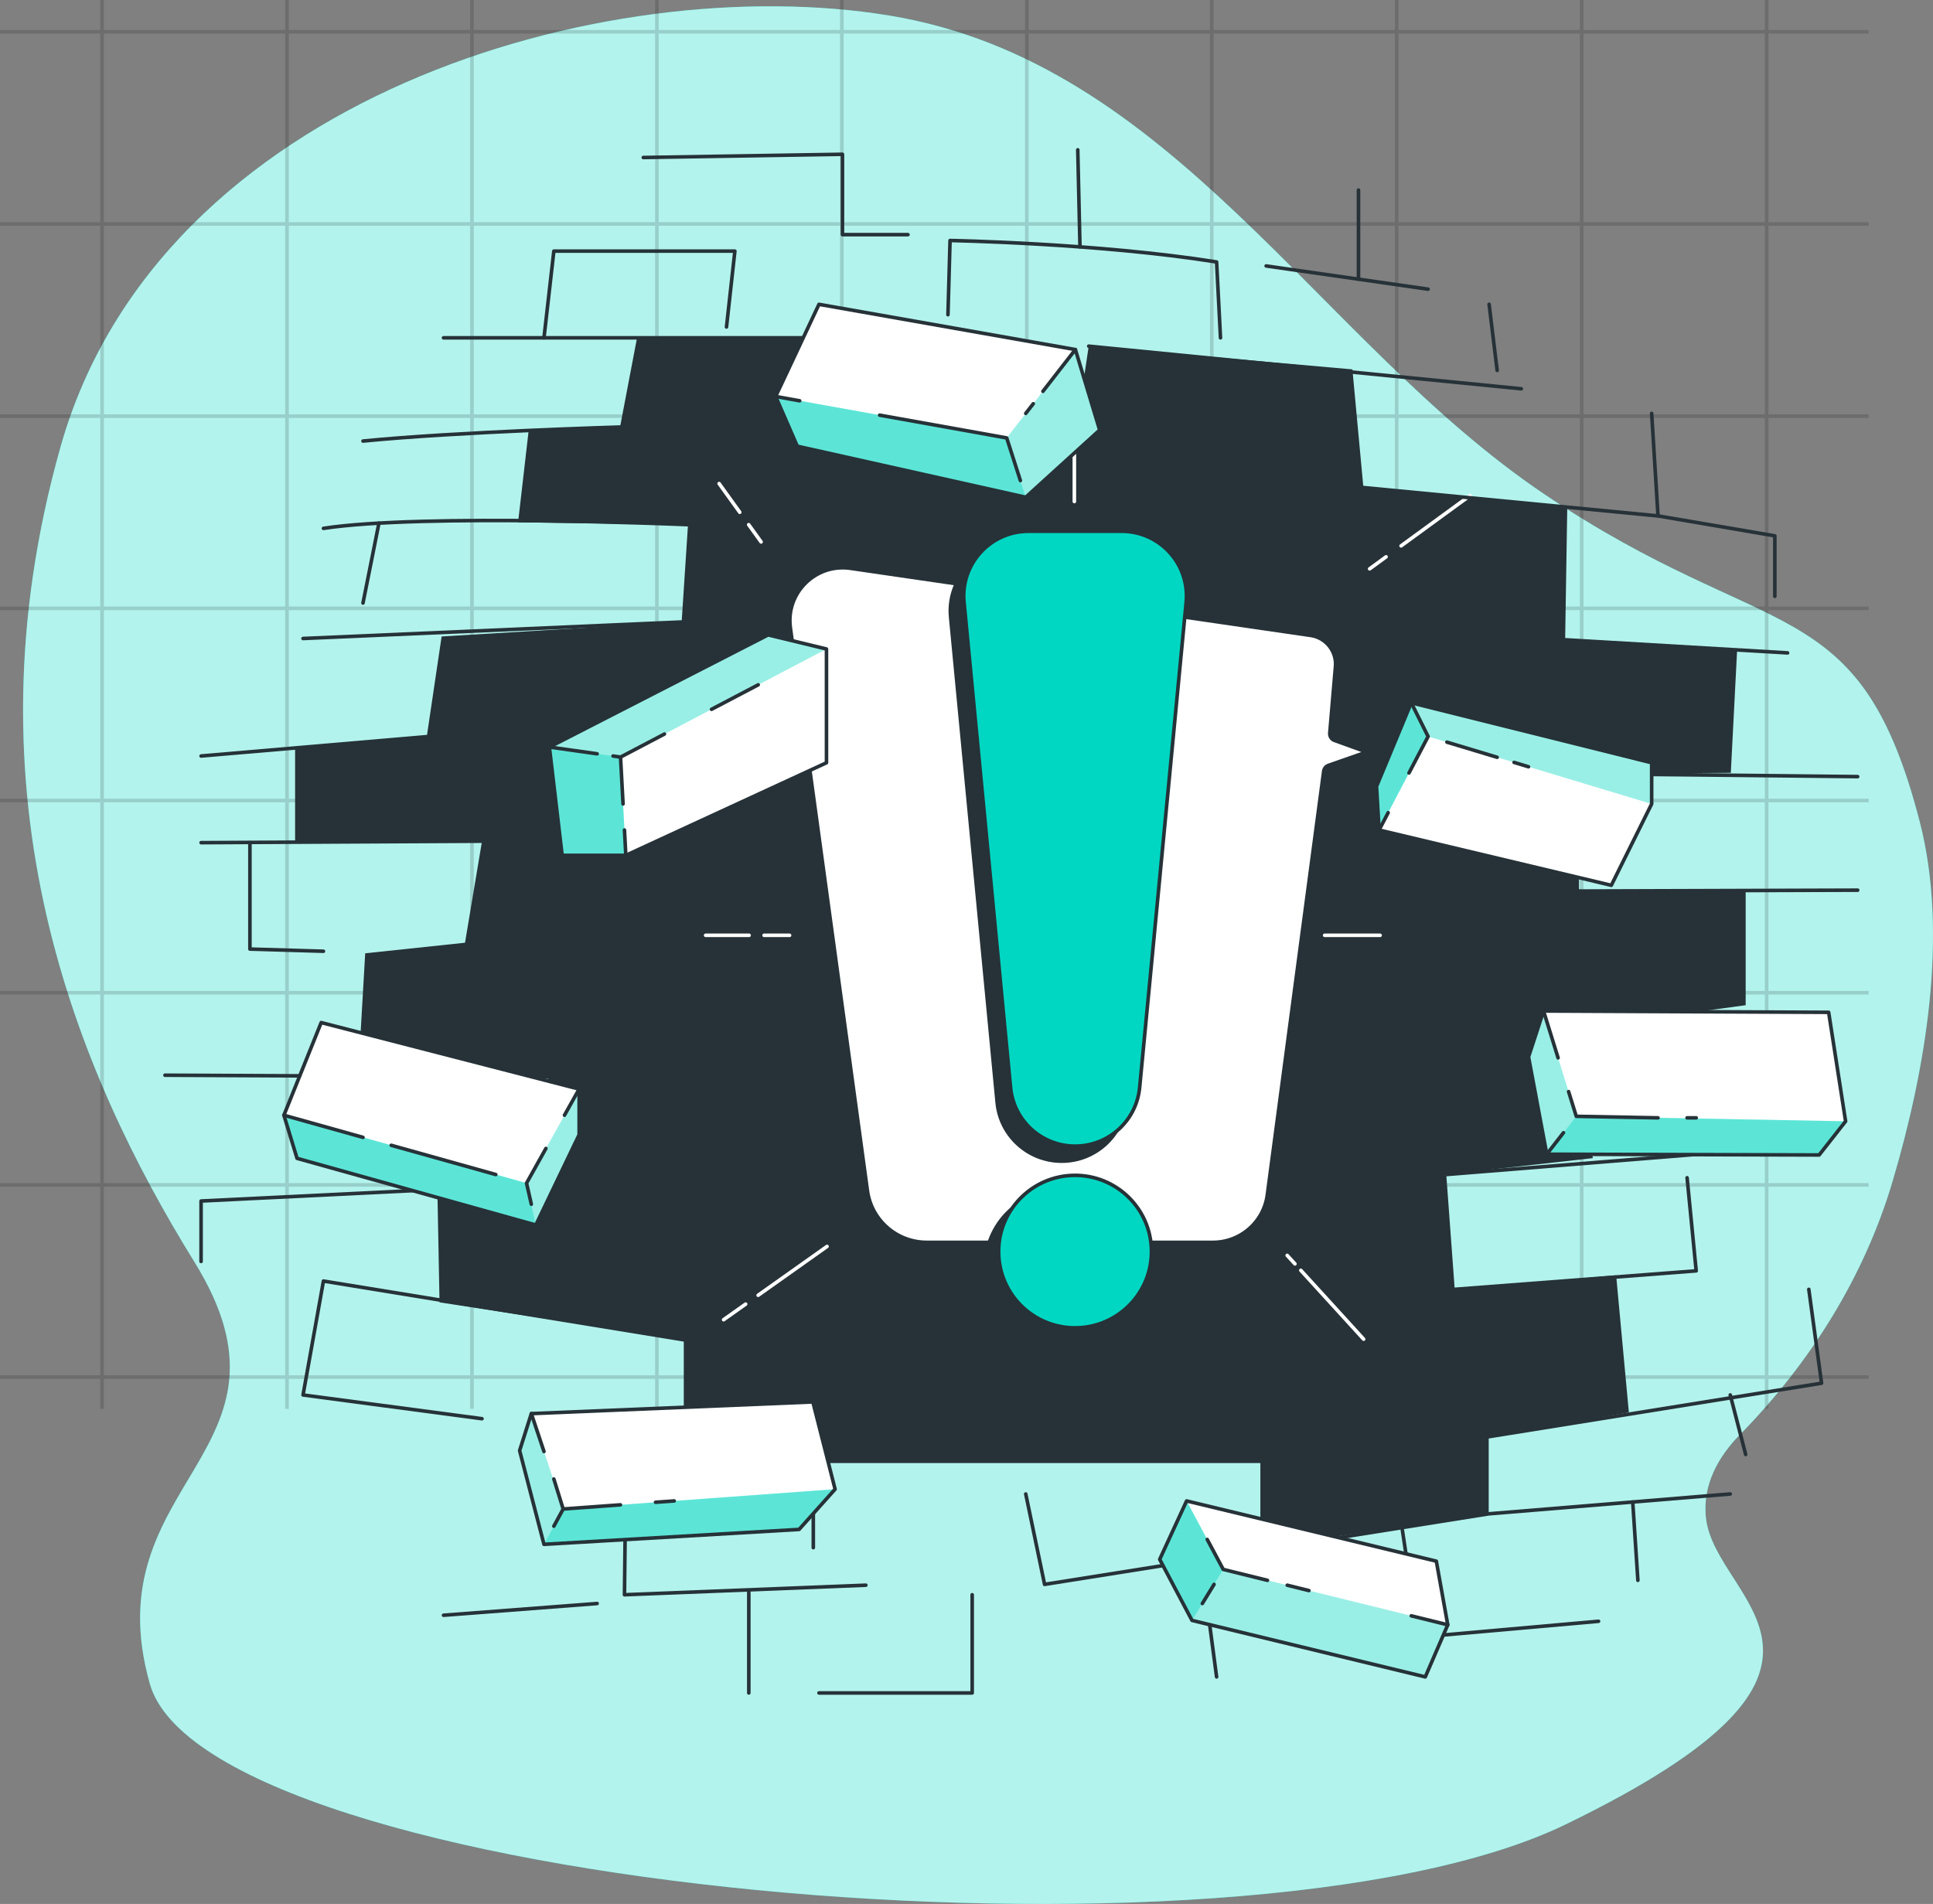 <svg xmlns="http://www.w3.org/2000/svg" fill="none" viewBox="0 0 540 532" height="532" width="540">
<rect x="0" y="0" width="540" height="532" fill="#808080" stroke="none"/>
<path fill="#00D7C2" d="M486.108 400.823C505.791 380.703 520.851 356.67 528.759 329.909C537.808 299.267 544.494 261.334 536.283 229.563C519.36 164.104 494.412 180.686 431.169 137.913C367.915 95.141 327.826 17.46 248.545 4.359C169.253 -8.73 44.538 27.058 16.923 124.824C-10.692 222.579 21.372 299.393 54.333 352.641C87.294 405.889 25.821 413.741 41.859 470.481C57.897 527.222 345.634 554.279 437.389 509.761C529.143 465.243 479.259 447.783 476.581 424.217C475.509 414.791 480.145 406.905 486.084 400.823H486.108Z"></path>
<path fill="white" d="M486.108 400.823C505.791 380.703 520.851 356.67 528.759 329.909C537.808 299.267 544.494 261.334 536.283 229.563C519.36 164.104 494.412 180.686 431.169 137.913C367.915 95.141 327.826 17.46 248.545 4.359C169.253 -8.73 44.538 27.058 16.923 124.824C-10.692 222.579 21.372 299.393 54.333 352.641C87.294 405.889 25.821 413.741 41.859 470.481C57.897 527.222 345.634 554.279 437.389 509.761C529.143 465.243 479.259 447.783 476.581 424.217C475.509 414.791 480.145 406.905 486.084 400.823H486.108Z" opacity="0.7"></path>
<g opacity="0.15">
<path stroke-miterlimit="10" stroke="black" d="M28.512 0V393.656"></path>
<path stroke-miterlimit="10" stroke="black" d="M80.177 0V393.656"></path>
<path stroke-miterlimit="10" stroke="black" d="M131.843 0V393.656"></path>
<path stroke-miterlimit="10" stroke="black" d="M183.509 0V393.656"></path>
<path stroke-miterlimit="10" stroke="black" d="M235.175 0V393.656"></path>
<path stroke-miterlimit="10" stroke="black" d="M286.852 0V393.656"></path>
<path stroke-miterlimit="10" stroke="black" d="M338.518 0V393.656"></path>
<path stroke-miterlimit="10" stroke="black" d="M390.183 0V393.656"></path>
<path stroke-miterlimit="10" stroke="black" d="M441.849 0V393.656"></path>
<path stroke-miterlimit="10" stroke="black" d="M493.526 0V393.656"></path>
<path stroke-miterlimit="10" stroke="black" d="M522.027 8.878H0"></path>
<path stroke-miterlimit="10" stroke="black" d="M522.027 62.583H0"></path>
<path stroke-miterlimit="10" stroke="black" d="M522.027 116.275H0"></path>
<path stroke-miterlimit="10" stroke="black" d="M522.027 169.98H0"></path>
<path stroke-miterlimit="10" stroke="black" d="M522.027 223.674H0"></path>
<path stroke-miterlimit="10" stroke="black" d="M522.027 277.379H0"></path>
<path stroke-miterlimit="10" stroke="black" d="M522.027 331.083H0"></path>
<path stroke-miterlimit="10" stroke="black" d="M522.027 384.777H0"></path>
</g>
<path fill="#263238" d="M122.787 363.898L191.019 374.362V395.402H227.204V408.808H352.093V432.441L415.882 422.988V401.443L455.037 394.661L451.483 356.342L406.389 360.26L404.026 328.184L444.948 323.603L441.101 287.204L487.668 280.871V248.974H441.101V216.213L483.518 215.943L485.295 181.341L437.242 178.41L437.827 141.798L380.878 136.229L377.807 103.209L304.142 96.72L299.812 125.731L226.608 123.239L227.8 94.395H177.96L173.213 119.32L147.702 120.162L144.732 145.941L192.2 146.603L190.423 173.796L123.372 177.838L119.221 205.839L82.439 208.735V235.041H134.654L129.907 263.413L102.023 266.366L100.234 297.342L153.202 300.935L150.671 330.946L122.191 332.809L122.787 363.898Z"></path>
<path stroke-linejoin="round" stroke-linecap="round" stroke="white" d="M387.214 155.589L382.62 158.941"></path>
<path stroke-linejoin="round" stroke-linecap="round" stroke="white" d="M410.674 138.467L391.41 152.523"></path>
<path stroke-linejoin="round" stroke-linecap="round" stroke="white" d="M300.131 123V140.134"></path>
<path stroke-linejoin="round" stroke-linecap="round" stroke="white" d="M209.152 146.606L212.621 151.418"></path>
<path stroke-linejoin="round" stroke-linecap="round" stroke="white" d="M200.893 135.121L206.656 143.132"></path>
<path stroke-linejoin="round" stroke-linecap="round" stroke="white" d="M213.452 261.341H220.573"></path>
<path stroke-linejoin="round" stroke-linecap="round" stroke="white" d="M197.125 261.341H209.268"></path>
<path stroke-linejoin="round" stroke-linecap="round" stroke="white" d="M208.301 364.389L202.147 368.748"></path>
<path stroke-linejoin="round" stroke-linecap="round" stroke="white" d="M231.04 348.275L211.795 361.917"></path>
<path stroke-linejoin="round" stroke-linecap="round" stroke="white" d="M363.399 354.955L380.944 374.183"></path>
<path stroke-linejoin="round" stroke-linecap="round" stroke="white" d="M359.587 350.778L361.753 353.148"></path>
<path stroke-linejoin="round" stroke-linecap="round" stroke="white" d="M370.054 261.341H385.55"></path>
<path stroke-linejoin="round" stroke-linecap="round" stroke-width="5" stroke="#263238" fill="white" d="M387.764 210.155L373.48 205.001L375.028 186.854C375.731 181.389 371.92 176.375 366.463 175.576L237.879 156.817C226.825 155.205 217.306 164.615 218.817 175.667L240.339 332.962C241.605 342.225 249.533 349.131 258.905 349.131H338.855C347.56 349.131 354.913 342.677 356.027 334.061L371.773 215.748L387.764 210.161V210.155Z"></path>
<path stroke-linejoin="round" stroke-linecap="round" stroke="#263238" fill="#263238" d="M309.589 152.645H283.596C272.909 152.645 264.546 161.828 265.568 172.447L278.567 308.089C279.454 317.365 287.26 324.448 296.596 324.448C305.931 324.448 313.737 317.365 314.624 308.089L327.624 172.447C328.639 161.828 320.277 152.645 309.595 152.645H309.589Z"></path>
<path stroke-linejoin="round" stroke-linecap="round" stroke="#263238" fill="#263238" d="M316.308 362.063C320.819 351.193 315.647 338.731 304.756 334.228C293.866 329.725 281.38 334.887 276.869 345.758C272.358 356.628 277.53 369.091 288.42 373.593C299.311 378.096 311.797 372.934 316.308 362.063Z"></path>
<path stroke-linejoin="round" stroke-linecap="round" stroke="#263238" fill="#00D7C2" d="M313.333 148.443H287.34C276.653 148.443 268.29 157.627 269.312 168.246L282.312 303.888C283.199 313.163 291.005 320.247 300.34 320.247C309.675 320.247 317.481 313.163 318.368 303.888L331.368 168.246C332.383 157.627 324.021 148.443 313.339 148.443H313.333Z"></path>
<path stroke-linejoin="round" stroke-linecap="round" stroke="#263238" fill="#00D7C2" d="M300.635 371.017C312.422 370.844 321.837 361.167 321.664 349.402C321.491 337.637 311.796 328.24 300.01 328.412C288.223 328.585 278.808 338.262 278.981 350.027C279.154 361.792 288.849 371.189 300.635 371.017Z"></path>
<path stroke-linejoin="round" stroke-linecap="round" stroke="#263238" d="M173.213 119.32C173.213 119.32 127.646 120.645 101.404 123.239"></path>
<path stroke-linejoin="round" stroke-linecap="round" stroke="#263238" d="M192.2 146.603C192.2 146.603 118.018 143.392 90.358 147.635"></path>
<path stroke-linejoin="round" stroke-linecap="round" stroke="#263238" d="M190.423 173.795L84.656 178.409"></path>
<path stroke-linejoin="round" stroke-linecap="round" stroke="#263238" d="M105.858 146.177L101.404 168.497"></path>
<path stroke-linejoin="round" stroke-linecap="round" stroke="#263238" d="M119.221 205.838L56.175 211.238"></path>
<path stroke-linejoin="round" stroke-linecap="round" stroke="#263238" d="M134.654 235.04L56.175 235.455"></path>
<path stroke-linejoin="round" stroke-linecap="round" stroke="#263238" d="M69.819 235.456V265.186L90.358 265.793"></path>
<path stroke-linejoin="round" stroke-linecap="round" stroke="#263238" d="M123.901 94.395H227.8L274.368 95.541"></path>
<path stroke-linejoin="round" stroke-linecap="round" stroke="#263238" d="M151.965 94.396L154.721 70.167H205.293L202.953 91.364"></path>
<path stroke-linejoin="round" stroke-linecap="round" stroke="#263238" d="M264.819 87.929L265.403 67.203C265.403 67.203 306.741 67.933 339.867 73.199L340.958 94.396"></path>
<path stroke-linejoin="round" stroke-linecap="round" stroke="#263238" d="M304.142 96.72L424.993 108.632"></path>
<path stroke-linejoin="round" stroke-linecap="round" stroke="#263238" d="M380.878 136.228L463.181 144.155L461.404 115.514"></path>
<path stroke-linejoin="round" stroke-linecap="round" stroke="#263238" d="M418.244 103.501L415.994 85.032"></path>
<path stroke-linejoin="round" stroke-linecap="round" stroke="#263238" d="M431.202 178.41L499.378 182.43"></path>
<path stroke-linejoin="round" stroke-linecap="round" stroke="#263238" d="M463.181 144.155L495.812 149.724V166.621"></path>
<path stroke-linejoin="round" stroke-linecap="round" stroke="#263238" d="M441.101 216.213C444.779 216.191 518.95 216.999 518.95 216.999"></path>
<path stroke-linejoin="round" stroke-linecap="round" stroke="#263238" d="M441.101 248.975L518.961 248.728"></path>
<path stroke-linejoin="round" stroke-linecap="round" stroke="#263238" d="M404.026 328.183L505.306 320.01"></path>
<path stroke-linejoin="round" stroke-linecap="round" stroke="#263238" d="M406.389 360.261L473.844 355.096L471.302 329.082"></path>
<path stroke-linejoin="round" stroke-linecap="round" stroke="#263238" d="M286.55 417.44L291.814 442.702L415.882 422.987L483.36 417.44"></path>
<path stroke-linejoin="round" stroke-linecap="round" stroke="#263238" d="M415.882 401.442L508.871 386.487L505.306 360.26"></path>
<path stroke-linejoin="round" stroke-linecap="round" stroke="#263238" d="M191.019 374.362L90.358 357.947L84.656 389.777L134.654 396.412"></path>
<path stroke-linejoin="round" stroke-linecap="round" stroke="#263238" d="M230.883 408.808L174.833 411.614L174.45 445.6L241.883 442.928"></path>
<path stroke-linejoin="round" stroke-linecap="round" stroke="#263238" d="M166.813 448.048L123.901 451.326"></path>
<path stroke-linejoin="round" stroke-linecap="round" stroke="#263238" d="M150.671 330.946L56.175 335.583V352.469"></path>
<path stroke-linejoin="round" stroke-linecap="round" stroke="#263238" d="M153.202 300.934L46.085 300.429"></path>
<path stroke-linejoin="round" stroke-linecap="round" stroke="#263238" d="M227.204 408.808V432.441"></path>
<path stroke-linejoin="round" stroke-linecap="round" stroke="#263238" d="M209.185 444.825V473.04"></path>
<path stroke-linejoin="round" stroke-linecap="round" stroke="#263238" d="M335.75 437.472L339.867 468.549"></path>
<path stroke-linejoin="round" stroke-linecap="round" stroke="#263238" d="M271.59 445.6V473.039H228.79"></path>
<path stroke-linejoin="round" stroke-linecap="round" stroke="#263238" d="M483.36 389.777L487.668 406.405"></path>
<path stroke-linejoin="round" stroke-linecap="round" stroke="#263238" d="M391.755 427.479L396.288 457.456L446.567 453.01"></path>
<path stroke-linejoin="round" stroke-linecap="round" stroke="#263238" d="M456.117 419.687L457.557 441.569"></path>
<path stroke-linejoin="round" stroke-linecap="round" stroke="#263238" d="M301.701 68.977L301.083 41.862"></path>
<path stroke-linejoin="round" stroke-linecap="round" stroke="#263238" d="M353.713 74.31L398.954 80.799"></path>
<path stroke-linejoin="round" stroke-linecap="round" stroke="#263238" d="M379.505 78.002V53.111"></path>
<path stroke-linejoin="round" stroke-linecap="round" stroke="#263238" d="M179.714 44.008L235.348 43.109V65.564H253.649"></path>
<path fill="white" d="M148.433 394.989L227.081 391.722L233.29 416.108L223.234 427.346L151.965 431.512L145.16 405.318L148.433 394.989Z"></path>
<path fill="white" d="M323.973 435.709L331.487 419.385L401.248 436.215L404.443 453.999L398.166 468.55L332.994 452.764L323.973 435.709Z"></path>
<path fill="white" d="M153.472 208.736L214.584 177.4L230.883 181.341V213.126L174.833 238.994H157.038L153.472 208.736Z"></path>
<path fill="white" d="M228.79 85.033L216.676 110.778L222.728 124.677L286.55 138.936L307.202 120.164L300.419 97.675L228.79 85.033Z"></path>
<path fill="white" d="M394.252 196.375L384.545 219.717L385.253 231.921L450.133 247.37L461.404 224.634V213.126L394.252 196.375Z"></path>
<path fill="white" d="M89.728 285.724L79.313 311.614L82.98 323.661L149.682 342.287L161.785 317.071V304.305L89.728 285.724Z"></path>
<path fill="white" d="M431.202 282.49L427.007 295.323L432.102 322.505L508.196 322.718L515.586 313.309L510.851 282.861L431.202 282.49Z"></path>
<path fill="#00D7C2" d="M216.676 110.777L281.23 122.364L300.419 97.675L307.202 120.163L286.55 138.936L222.728 124.677L216.676 110.777Z" opacity="0.4"></path>
<path fill="#00D7C2" d="M230.883 181.341L173.348 211.543L174.833 238.994H157.038L153.472 208.736L214.584 177.4L230.883 181.341Z" opacity="0.4"></path>
<path fill="#00D7C2" d="M79.313 311.614L147.094 330.588L161.785 304.305V317.07L149.682 342.287L82.98 323.661L79.313 311.614Z" opacity="0.4"></path>
<path fill="#00D7C2" d="M148.433 394.988L157.331 421.642L233.29 416.107L223.234 427.346L151.965 431.511L145.16 405.318L148.433 394.988Z" opacity="0.4"></path>
<path fill="#00D7C2" d="M331.487 419.385L341.723 438.516L404.443 453.999L398.166 468.55L332.994 452.764L323.973 435.709L331.487 419.385Z" opacity="0.4"></path>
<path fill="#00D7C2" d="M431.202 282.49L440.347 311.917L515.586 313.309L508.196 322.718L432.102 322.505L427.007 295.323L431.202 282.49Z" opacity="0.4"></path>
<path fill="#00D7C2" d="M385.253 231.921L398.954 205.784L461.404 224.634V213.126L394.252 196.375L384.545 219.717L385.253 231.921Z" opacity="0.4"></path>
<path fill="#00D7C2" d="M153.472 208.736L173.348 211.543L174.833 238.994H157.038L153.472 208.736Z" opacity="0.4"></path>
<path fill="#00D7C2" d="M281.23 122.364L286.55 138.936L222.728 124.677L216.676 110.777L281.23 122.364Z" opacity="0.4"></path>
<path fill="#00D7C2" d="M394.252 196.375L398.954 205.784L385.253 231.921L384.545 219.717L394.252 196.375Z" opacity="0.4"></path>
<path fill="#00D7C2" d="M432.102 322.504L440.347 311.917L515.587 313.309L508.196 322.718L432.102 322.504Z" opacity="0.4"></path>
<path fill="#00D7C2" d="M341.723 438.516L332.994 452.764L323.973 435.709L331.487 419.385L341.723 438.516Z" opacity="0.4"></path>
<path fill="#00D7C2" d="M157.33 421.642L151.965 431.51L223.234 427.345L233.29 416.106L157.33 421.642Z" opacity="0.4"></path>
<path fill="#00D7C2" d="M79.313 311.613L147.095 330.588L149.682 342.287L82.98 323.66L79.313 311.613Z" opacity="0.4"></path>
<path stroke-linejoin="round" stroke-linecap="round" stroke="#263238" d="M148.433 394.989L227.081 391.722L233.29 416.108L223.234 427.346L151.965 431.512L145.16 405.318L148.433 394.989Z"></path>
<path stroke-linejoin="round" stroke-linecap="round" stroke="#263238" d="M323.973 435.709L331.487 419.385L401.248 436.215L404.443 453.999L398.166 468.55L332.994 452.764L323.973 435.709Z"></path>
<path stroke-linejoin="round" stroke-linecap="round" stroke="#263238" d="M153.472 208.736L214.584 177.4L230.883 181.341V213.126L174.833 238.994H157.038L153.472 208.736Z"></path>
<path stroke-linejoin="round" stroke-linecap="round" stroke="#263238" d="M228.79 85.033L216.676 110.778L222.728 124.677L286.55 138.936L307.202 120.164L300.419 97.675L228.79 85.033Z"></path>
<path stroke-linejoin="round" stroke-linecap="round" stroke="#263238" d="M394.252 196.375L384.545 219.717L385.253 231.921L450.133 247.37L461.404 224.634V213.126L394.252 196.375Z"></path>
<path stroke-linejoin="round" stroke-linecap="round" stroke="#263238" d="M89.728 285.724L79.313 311.614L82.98 323.661L149.682 342.287L161.785 317.071V304.305L89.728 285.724Z"></path>
<path stroke-linejoin="round" stroke-linecap="round" stroke="#263238" d="M431.202 282.49L427.007 295.323L432.102 322.505L508.196 322.718L515.586 313.309L510.851 282.861L431.202 282.49Z"></path>
<path stroke-linejoin="round" stroke-linecap="round" stroke="#263238" d="M245.741 115.999L281.23 122.365L285.054 134.277"></path>
<path stroke-linejoin="round" stroke-linecap="round" stroke="#263238" d="M300.419 97.675L291.353 109.34"></path>
<path stroke-linejoin="round" stroke-linecap="round" stroke="#263238" d="M288.654 112.811L286.55 115.516"></path>
<path stroke-linejoin="round" stroke-linecap="round" stroke="#263238" d="M216.676 110.777L223.391 111.99"></path>
<path stroke-linejoin="round" stroke-linecap="round" stroke="#263238" d="M394.252 196.375L398.954 205.784L393.611 215.978"></path>
<path stroke-linejoin="round" stroke-linecap="round" stroke="#263238" d="M404.207 207.367L418.245 211.6"></path>
<path stroke-linejoin="round" stroke-linecap="round" stroke="#263238" d="M422.969 213.025L427.007 214.249"></path>
<path stroke-linejoin="round" stroke-linecap="round" stroke="#263238" d="M387.796 227.082L385.253 231.921"></path>
<path stroke-linejoin="round" stroke-linecap="round" stroke="#263238" d="M463.181 312.343L440.347 311.917L438.199 305.012"></path>
<path stroke-linejoin="round" stroke-linecap="round" stroke="#263238" d="M471.302 312.344H473.844"></path>
<path stroke-linejoin="round" stroke-linecap="round" stroke="#263238" d="M431.203 282.49L435.263 295.581"></path>
<path stroke-linejoin="round" stroke-linecap="round" stroke="#263238" d="M432.102 322.505L436.77 316.498"></path>
<path stroke-linejoin="round" stroke-linecap="round" stroke="#263238" d="M337.246 430.142L341.723 438.517L354.073 441.571"></path>
<path stroke-linejoin="round" stroke-linecap="round" stroke="#263238" d="M359.596 442.929L365.659 444.433"></path>
<path stroke-linejoin="round" stroke-linecap="round" stroke="#263238" d="M404.443 453.999L394.252 451.484"></path>
<path stroke-linejoin="round" stroke-linecap="round" stroke="#263238" d="M339.158 442.705L335.885 448.049"></path>
<path stroke-linejoin="round" stroke-linecap="round" stroke="#263238" d="M154.721 426.435L157.33 421.641L173.325 420.474"></path>
<path stroke-linejoin="round" stroke-linecap="round" stroke="#263238" d="M183.134 419.755L188.353 419.385"></path>
<path stroke-linejoin="round" stroke-linecap="round" stroke="#263238" d="M148.433 394.988L151.965 405.576"></path>
<path stroke-linejoin="round" stroke-linecap="round" stroke="#263238" d="M157.33 421.642L154.721 413.255"></path>
<path stroke-linejoin="round" stroke-linecap="round" stroke="#263238" d="M148.433 336.482L147.094 330.588L152.505 320.898"></path>
<path stroke-linejoin="round" stroke-linecap="round" stroke="#263238" d="M161.785 304.305L157.69 311.614"></path>
<path stroke-linejoin="round" stroke-linecap="round" stroke="#263238" d="M79.313 311.613L101.404 317.8"></path>
<path stroke-linejoin="round" stroke-linecap="round" stroke="#263238" d="M109.289 320.012L138.501 328.185"></path>
<path stroke-linejoin="round" stroke-linecap="round" stroke="#263238" d="M185.62 205.1L173.348 211.544L174.057 224.635"></path>
<path stroke-linejoin="round" stroke-linecap="round" stroke="#263238" d="M174.832 238.995L174.45 231.922"></path>
<path stroke-linejoin="round" stroke-linecap="round" stroke="#263238" d="M198.769 198.194L211.817 191.346"></path>
<path stroke-linejoin="round" stroke-linecap="round" stroke="#263238" d="M153.472 208.736L166.813 210.623"></path>
<path stroke-linejoin="round" stroke-linecap="round" stroke="#263238" d="M173.348 211.544L171.256 211.241"></path>
</svg>
